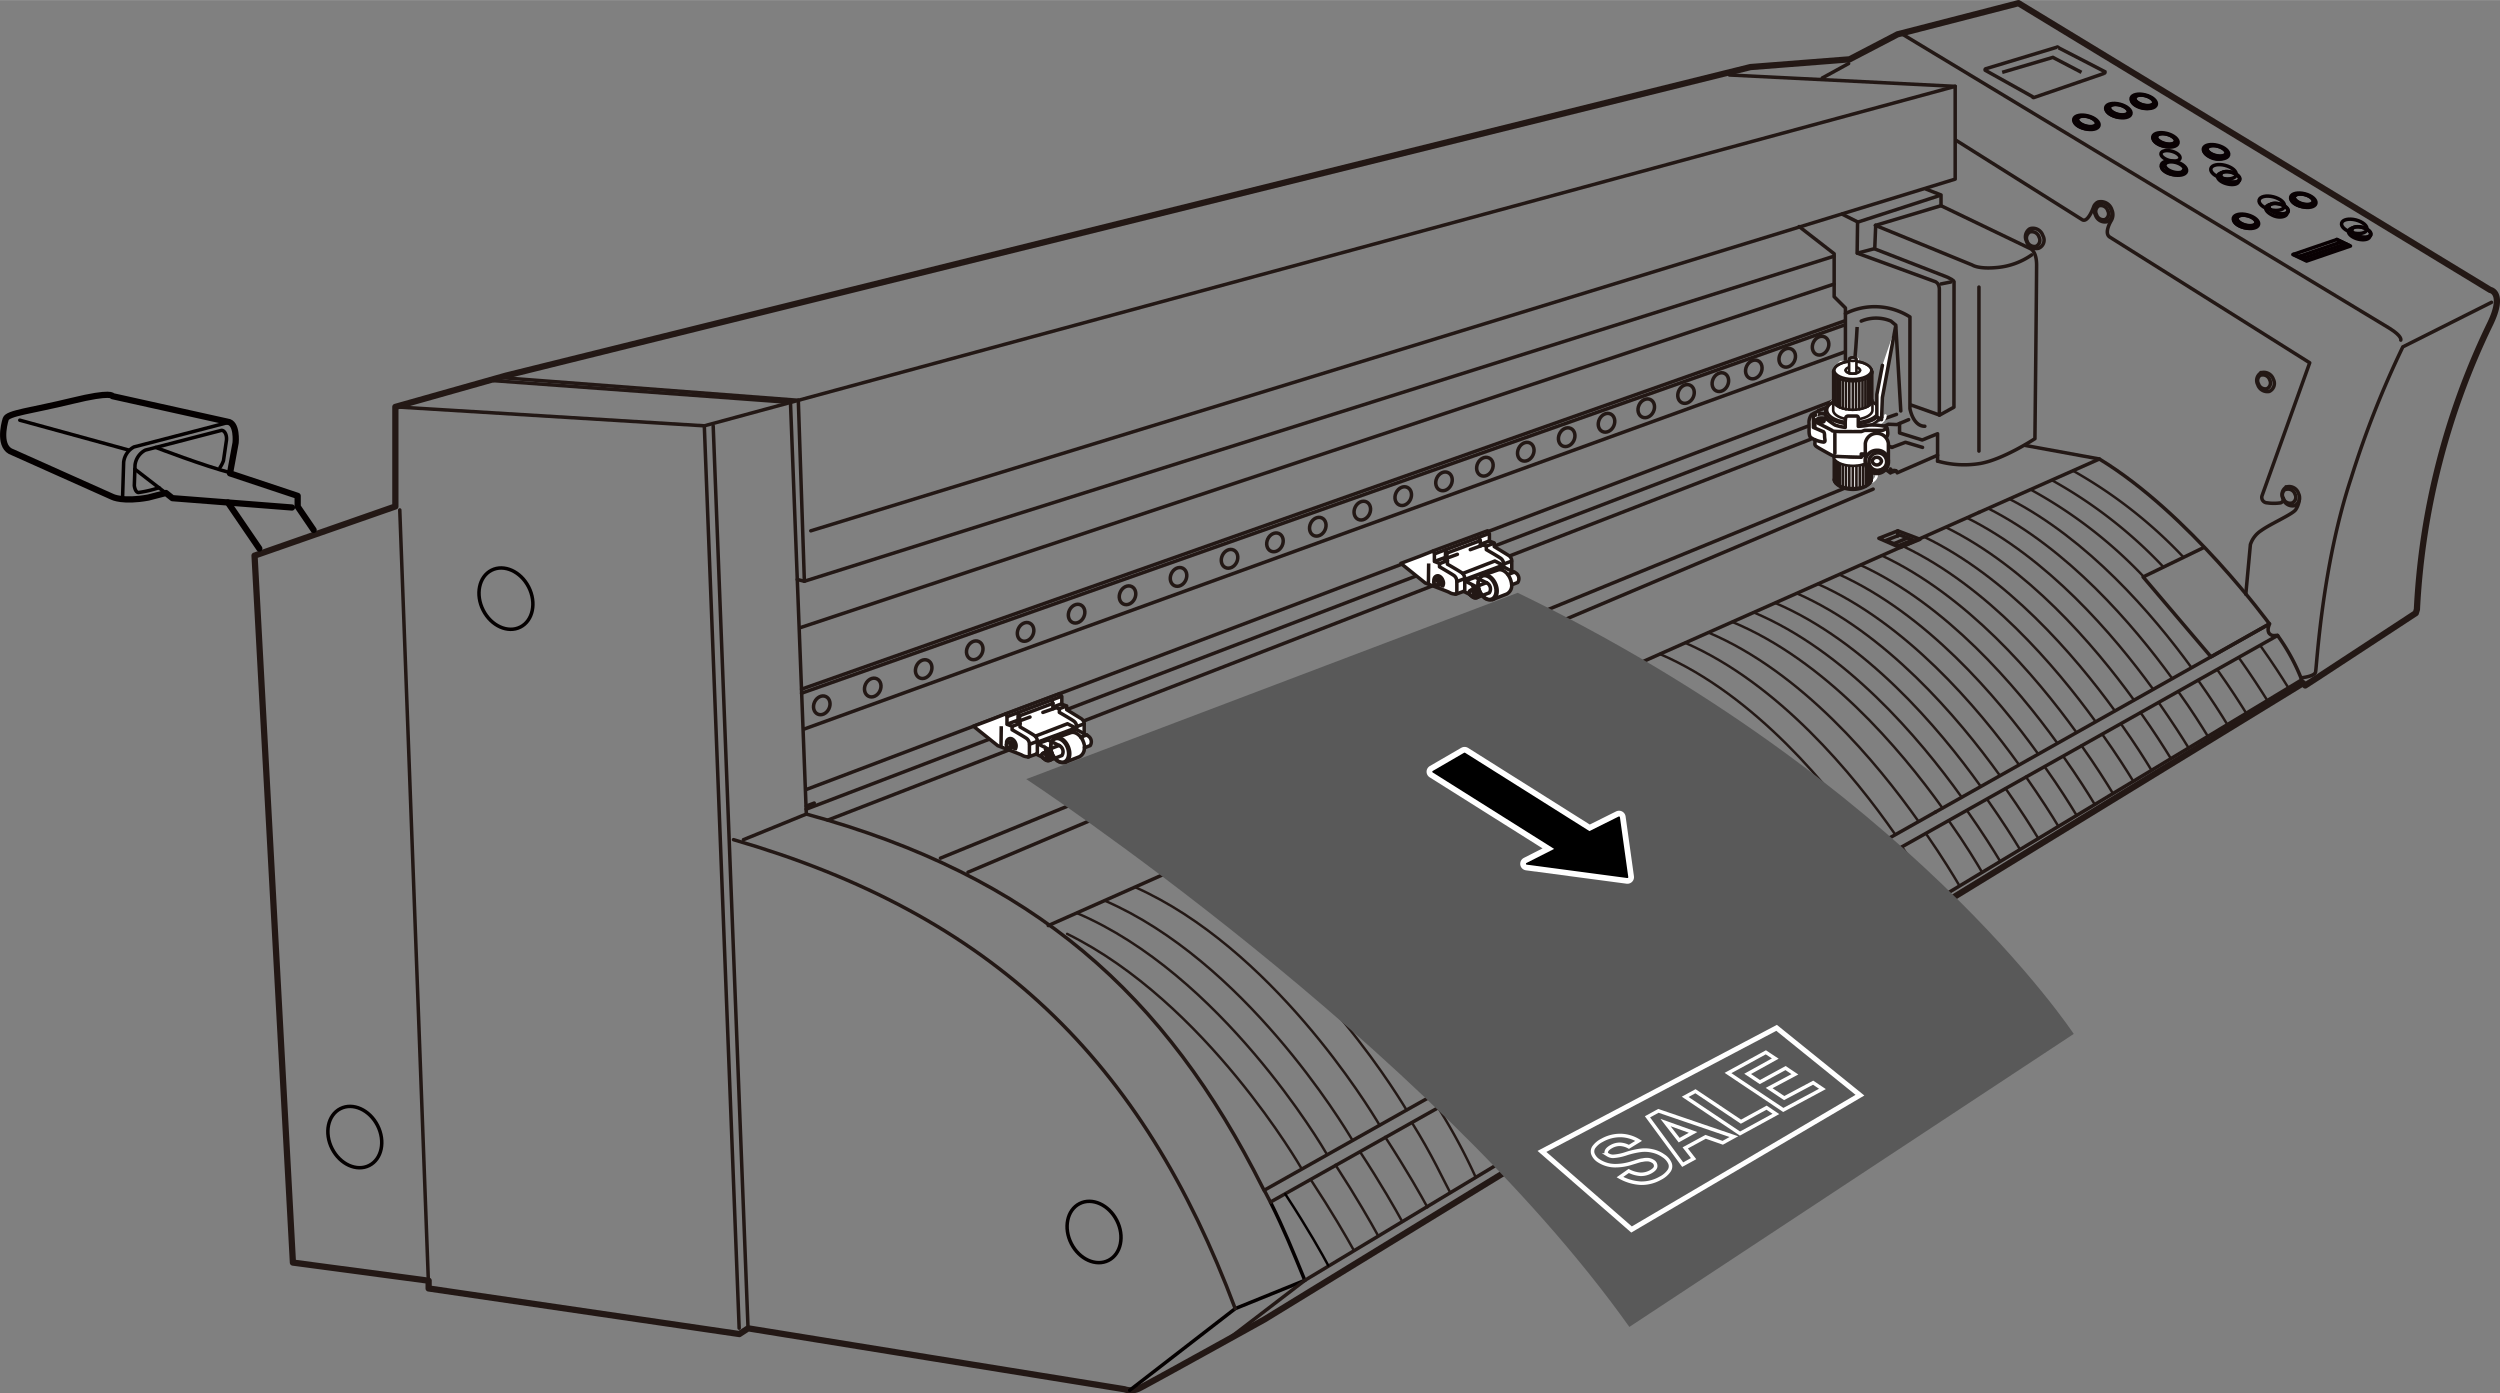 <svg xmlns="http://www.w3.org/2000/svg" width="100.2mm" height="55.85mm" viewBox="0 0 284.04 158.3"><rect x="0" y="0" width="284.04" height="158.3" fill="#808080" stroke="none"/><defs><style>.cls-1,.cls-10,.cls-11,.cls-12,.cls-13,.cls-14,.cls-15,.cls-17,.cls-19,.cls-2,.cls-20,.cls-22,.cls-3,.cls-4,.cls-5,.cls-7,.cls-8,.cls-9{fill:none;}.cls-1,.cls-10,.cls-11,.cls-12,.cls-17,.cls-2,.cls-21,.cls-4,.cls-6,.cls-7{stroke:#231815;}.cls-1,.cls-10,.cls-11,.cls-12,.cls-13,.cls-14,.cls-15,.cls-17,.cls-2,.cls-22,.cls-23,.cls-3,.cls-5,.cls-6,.cls-8,.cls-9{stroke-linecap:round;}.cls-1,.cls-10,.cls-11,.cls-12,.cls-13,.cls-15,.cls-17,.cls-2,.cls-22,.cls-23,.cls-3,.cls-5,.cls-6,.cls-8,.cls-9{stroke-linejoin:round;}.cls-1,.cls-9{stroke-width:0.71px;}.cls-19,.cls-2,.cls-21,.cls-3,.cls-4,.cls-5,.cls-6,.cls-7{stroke-width:0.4px;}.cls-13,.cls-3,.cls-8,.cls-9{stroke:#040000;}.cls-5{stroke:#090103;}.cls-16,.cls-21,.cls-6{fill:#fff;}.cls-14,.cls-20,.cls-21,.cls-7{stroke-miterlimit:10;}.cls-11,.cls-8{stroke-width:0.4px;}.cls-10{stroke-width:0.28px;}.cls-12,.cls-13{stroke-width:0.28px;}.cls-14{stroke:#070001;}.cls-14,.cls-15,.cls-17{stroke-width:0.3px;}.cls-15,.cls-19,.cls-20,.cls-22{stroke:#fff;}.cls-18{fill:#595959;}.cls-20{stroke-width:0.57px;}.cls-22{stroke-width:1.5px;}.cls-23{stroke:#000;stroke-width:0.2px;}</style></defs><g id="Body"><path class="cls-1" d="M274.47,69.65l-11.66,7.64-.9.58-.25-.26-118,72.29s-13.13,7.28-14.13,7.78a2.16,2.16,0,0,1-1.77.15L85,150.91l-1,.65L48.7,146.38l0-.88-15.42-2.06L28.92,63.12l16-5.59,0-11.31,12.56-3.55L198.88,7.61l11.26-.88,5.45-2.84L229.33.35l53.59,32.58s1.73.26,0,3.85a84,84,0,0,0-8.32,32.45Z"/><polyline class="cls-2" points="81.03 48.39 84.99 150.91 83.96 151.56 48.7 146.38 45.42 57.93"/><polyline class="cls-2" points="89.81 45.71 91.61 92.48 84.47 95.39"/><polyline class="cls-2" points="44.97 46.22 80.02 48.37 83.98 150.89"/><line class="cls-2" x1="56.1" y1="43.24" x2="89.81" y2="45.71"/><line class="cls-2" x1="57.18" y1="42.91" x2="90.7" y2="45.47"/><polyline class="cls-2" points="90.7 45.47 91.39 66.03 208.34 29.11"/><line class="cls-2" x1="91.39" y1="66.03" x2="90.58" y2="65.83"/><polyline class="cls-3" points="128.35 157.95 140.34 148.67 148.25 145.46"/><path class="cls-2" d="M140.34,148.67c-10.59-28.26-27.56-44.74-57-53.28"/><polyline class="cls-2" points="92.12 60.3 222.14 20.34 222.14 9.8 80.02 48.37"/><line class="cls-2" x1="106.85" y1="97.49" x2="211.47" y2="54.68"/><line class="cls-2" x1="91.4" y1="82.81" x2="209.64" y2="39.96"/><line class="cls-2" x1="90.96" y1="71.29" x2="208.37" y2="32.27"/><line class="cls-2" x1="91.07" y1="78.75" x2="209.52" y2="36.93"/><line class="cls-2" x1="91.07" y1="78.29" x2="209.52" y2="36.47"/><line class="cls-2" x1="91.61" y1="91.57" x2="92.51" y2="91.23"/><line class="cls-2" x1="205.69" y1="49.91" x2="94.05" y2="93.17"/><line class="cls-2" x1="91.59" y1="91.93" x2="205.4" y2="48.41"/><polygon class="cls-2" points="215.62 60.3 218.15 61.26 215.87 62.2 213.47 61.15 215.62 60.3"/><line class="cls-2" x1="215.62" y1="60.3" x2="215.61" y2="60.88"/><polygon class="cls-2" points="214.25 61.4 215.85 60.77 217.33 61.34 215.74 61.97 214.25 61.4"/><line class="cls-2" x1="216.73" y1="61.11" x2="215.18" y2="61.76"/><ellipse class="cls-3" cx="57.48" cy="68.01" rx="2.9" ry="3.62" transform="translate(-24.59 33.46) rotate(-26.97)"/><ellipse class="cls-3" cx="124.3" cy="139.97" rx="2.9" ry="3.62" transform="translate(-49.96 71.59) rotate(-26.97)"/><ellipse class="cls-3" cx="40.31" cy="129.18" rx="2.9" ry="3.62" transform="translate(-54.2 32.33) rotate(-26.97)"/><ellipse class="cls-2" cx="133.9" cy="65.54" rx="1.1" ry="0.9" transform="translate(17.7 158.93) rotate(-64.87)"/><ellipse class="cls-2" cx="128.11" cy="67.62" rx="1.1" ry="0.9" transform="translate(12.48 154.89) rotate(-64.87)"/><ellipse class="cls-2" cx="110.74" cy="73.88" rx="1.1" ry="0.9" transform="translate(-3.17 142.76) rotate(-64.87)"/><ellipse class="cls-2" cx="104.95" cy="76.01" rx="1.1" ry="0.9" transform="translate(-8.44 138.75) rotate(-64.87)"/><ellipse class="cls-2" cx="99.16" cy="78.11" rx="1.1" ry="0.9" transform="translate(-13.67 134.71) rotate(-64.87)"/><ellipse class="cls-2" cx="93.37" cy="80.13" rx="1.1" ry="0.9" transform="translate(-18.83 130.63) rotate(-64.87)"/><ellipse class="cls-2" cx="122.32" cy="69.71" rx="1.1" ry="0.9" transform="translate(7.26 150.85) rotate(-64.87)"/><ellipse class="cls-2" cx="116.53" cy="71.78" rx="1.1" ry="0.9" transform="translate(2.05 146.8) rotate(-64.87)"/><ellipse class="cls-2" cx="144.86" cy="61.62" rx="1.1" ry="0.9" transform="translate(27.55 166.59) rotate(-64.87)"/><ellipse class="cls-2" cx="149.73" cy="59.84" rx="1.1" ry="0.9" transform="translate(31.96 169.98) rotate(-64.87)"/><ellipse class="cls-2" cx="154.78" cy="58.01" rx="1.1" ry="0.9" transform="translate(36.53 173.5) rotate(-64.87)"/><ellipse class="cls-2" cx="159.43" cy="56.37" rx="1.1" ry="0.9" transform="translate(40.69 176.76) rotate(-64.87)"/><ellipse class="cls-2" cx="164.07" cy="54.68" rx="1.1" ry="0.9" transform="translate(44.88 180) rotate(-64.87)"/><ellipse class="cls-2" cx="168.71" cy="53.02" rx="1.1" ry="0.9" transform="translate(49.06 183.24) rotate(-64.87)"/><ellipse class="cls-2" cx="173.36" cy="51.32" rx="1.1" ry="0.9" transform="translate(53.27 186.47) rotate(-64.87)"/><ellipse class="cls-2" cx="178" cy="49.67" rx="1.1" ry="0.9" transform="translate(57.44 189.72) rotate(-64.87)"/><ellipse class="cls-2" cx="182.52" cy="48.03" rx="1.1" ry="0.9" transform="translate(61.53 192.87) rotate(-64.87)"/><ellipse class="cls-2" cx="187.04" cy="46.38" rx="1.1" ry="0.9" transform="translate(65.62 196.02) rotate(-64.87)"/><ellipse class="cls-2" cx="191.57" cy="44.76" rx="1.1" ry="0.9" transform="translate(69.68 199.18) rotate(-64.87)"/><ellipse class="cls-2" cx="195.47" cy="43.41" rx="1.1" ry="0.9" transform="translate(73.15 201.94) rotate(-64.87)"/><ellipse class="cls-2" cx="199.27" cy="41.98" rx="1.1" ry="0.9" transform="translate(76.63 204.55) rotate(-64.87)"/><ellipse class="cls-2" cx="203.06" cy="40.64" rx="1.1" ry="0.9" transform="translate(80.03 207.22) rotate(-64.87)"/><ellipse class="cls-2" cx="206.85" cy="39.27" rx="1.1" ry="0.9" transform="translate(83.45 209.86) rotate(-64.87)"/><ellipse class="cls-2" cx="139.69" cy="63.48" rx="1.1" ry="0.9" transform="translate(22.9 162.99) rotate(-64.87)"/><line class="cls-2" x1="210.03" y1="7.21" x2="207.04" y2="8.85"/><line class="cls-2" x1="196.49" y1="8.51" x2="222.14" y2="9.8"/><line class="cls-2" x1="109.98" y1="99.09" x2="212.82" y2="55.56"/><line class="cls-2" x1="224.84" y1="58.21" x2="238.52" y2="52.14"/><line class="cls-2" x1="119.1" y1="105.15" x2="224.84" y2="58.21"/><path class="cls-2" d="M261.46,77s1.48-.15,1.62-.63.68-11.9,4.05-22.07A109.69,109.69,0,0,1,273,39.4l10.07-5.06"/><path class="cls-2" d="M272.77,38.63s.19-.43-1.3-1.35L216,3.79"/><path class="cls-2" d="M143.66,135.28l-.16-.28c-11.12-22.15-26.07-35.47-51.89-42.52"/><path class="cls-3" d="M148.25,145.46c-1.37-3.35-2.38-5.83-3.89-8.86"/><polyline class="cls-2" points="219.89 92.26 143.64 135.22 144.36 136.6"/><path class="cls-2" d="M230.11,50.6l8.41,1.54c10.19,6.19,19.32,18.73,19.32,18.73L219.89,92.26"/><polyline class="cls-2" points="261.46 77.26 148.25 145.46 139.39 152.25"/><line class="cls-2" x1="144.44" y1="136.51" x2="258.77" y2="72.19"/><path class="cls-2" d="M258.77,72.23c-.11-.16-.53.16-.91-.23s0-1.13,0-1.13l-6.65,3.75-7.72-9.08,6.89-3.34"/><path class="cls-2" d="M255.16,67.5l.52-5.64a3,3,0,0,1,1.23-1.59c1.06-.77,3.52-1.83,3.91-2.36a2.68,2.68,0,0,0,.43-1.21"/><line class="cls-2" x1="209.15" y1="45.21" x2="91.61" y2="89.69"/><polyline class="cls-2" points="204.41 25.73 208.39 28.82 208.39 33.7 209.67 34.98 209.67 41.09"/><path class="cls-2" d="M218.86,21.49l1.67.65v1.22l10.15,4.88s.71.26.71,1.86c0,1.93-.19,19.73-.19,19.73s-3.6,2.37-6.23,2.82a11.09,11.09,0,0,1-4.83-.27"/><path class="cls-2" d="M238.29,23a.94.94,0,0,0-.39.42s-.66,1.95-1.33,1.53l-14.3-9"/><path class="cls-2" d="M238.29,23l.14-.07a1.3,1.3,0,0,1,1.51.9,1.33,1.33,0,0,1-.08,1.24s-.87,1.4-.15,1.86l22.71,14.28L257,56.32a.62.62,0,0,0,.58.8,5.26,5.26,0,0,0,1.54,0s.4-.15.31-.51"/><path class="cls-2" d="M213.08,25.6l11,4.5s.67.48,2.75.29a8.11,8.11,0,0,0,4-1.44"/><path class="cls-2" d="M213.11,25.6,213,28.27l8.27,3.22c.84.39.74.52.74.52L222,46.25l-1.64.91"/><line class="cls-2" x1="224.84" y1="32.61" x2="224.84" y2="51.24"/><polyline class="cls-2" points="220.39 22.2 211.09 25.22 209.29 24.32"/><path class="cls-2" d="M217.11,46l3.23,1.14s0-11.88,0-14.19c0,0,.07-.84-.58-1L211,28.75l.05-3.53"/><line class="cls-2" x1="220.53" y1="32.25" x2="221.64" y2="32.03"/><line class="cls-2" x1="211.04" y1="28.75" x2="212.87" y2="28.27"/><line class="cls-2" x1="213.08" y1="25.6" x2="220.53" y2="23.36"/><path class="cls-2" d="M209.67,35.62A7.46,7.46,0,0,1,217,36V46.42s.34,2,1.69,2"/><path class="cls-2" d="M211.47,36.47a4.39,4.39,0,0,1,3.37,0l.55.46.57,9.75"/><path class="cls-2" d="M213.24,46.29s-.42-.43-2.73.19"/><path class="cls-2" d="M238.41,23.09l.13-.05a1.12,1.12,0,0,1,1.3.77,1,1,0,0,1-.46,1.37,1.12,1.12,0,0,1-1.3-.77,1,1,0,0,1,.33-1.32"/><path class="cls-2" d="M238.4,23.37l.08,0a.82.82,0,0,1,1,.57.72.72,0,0,1-.33,1,.81.81,0,0,1-.95-.56.76.76,0,0,1,.25-1"/><path class="cls-2" d="M230.59,26l.13-.05a1.19,1.19,0,0,1,1.38.81,1,1,0,0,1-.49,1.44,1.17,1.17,0,0,1-1.37-.81,1.09,1.09,0,0,1,.35-1.39"/><path class="cls-2" d="M230.57,26.33l.1,0a.87.87,0,0,1,1,.6.76.76,0,0,1-.36,1.05.87.87,0,0,1-1-.6.81.81,0,0,1,.26-1"/><path class="cls-2" d="M256.86,42.32l.12,0a1.14,1.14,0,0,1,1.31.77,1,1,0,0,1-.46,1.37,1.14,1.14,0,0,1-1.31-.77,1,1,0,0,1,.34-1.32"/><path class="cls-2" d="M256.84,42.6l.09,0a.82.82,0,0,1,.95.56.73.73,0,0,1-.34,1,.81.81,0,0,1-.94-.56.75.75,0,0,1,.24-1"/><path class="cls-2" d="M259.73,55.3l.12,0a1.11,1.11,0,0,1,1.3.77,1,1,0,0,1-.46,1.37,1.13,1.13,0,0,1-1.3-.78,1,1,0,0,1,.34-1.31"/><path class="cls-2" d="M259.71,55.58l.09,0a.82.82,0,0,1,.95.56.71.71,0,0,1-.34,1,.82.82,0,0,1-1-.56.75.75,0,0,1,.25-1"/><path class="cls-2" d="M218.69,48.42"/><path class="cls-4" d="M231.09,11.07l8-2.75a.16.16,0,0,0,.07-.18l-5.27-2.72a.14.14,0,0,0-.18-.07L225.62,7.8a.12.12,0,0,0-.07.17l5.37,3A.13.13,0,0,0,231.09,11.07Z"/><polyline class="cls-4" points="236.49 8.21 233.24 6.51 227.48 8.21"/><ellipse class="cls-5" cx="237.03" cy="13.88" rx="0.75" ry="1.48" transform="translate(163.67 239.7) rotate(-75.35)"/><ellipse class="cls-5" cx="237.12" cy="13.78" rx="0.54" ry="1.11" transform="translate(161.64 238.99) rotate(-74.8)"/><ellipse class="cls-5" cx="237.12" cy="13.79" rx="0.56" ry="1.13" transform="translate(161.81 239.05) rotate(-74.84)"/><path class="cls-5" d="M236.1,13.34a.61.61,0,0,0-.35.21c-.21.29.12.72.76.95s1.31.19,1.52-.08l.14-.27"/><path class="cls-5" d="M236.07,13.37l-.35.38"/><ellipse class="cls-5" cx="243.54" cy="11.49" rx="0.75" ry="1.48" transform="translate(170.85 244.22) rotate(-75.35)"/><ellipse class="cls-5" cx="243.63" cy="11.39" rx="0.54" ry="1.11" transform="translate(168.75 243.51) rotate(-74.8)"/><ellipse class="cls-5" cx="243.63" cy="11.4" rx="0.56" ry="1.13" transform="translate(168.93 243.57) rotate(-74.84)"/><path class="cls-5" d="M242.61,11a.57.57,0,0,0-.35.21c-.21.29.13.71.76.95s1.31.19,1.52-.08l.14-.28"/><path class="cls-5" d="M242.59,11l-.36.38"/><ellipse class="cls-5" cx="240.65" cy="12.55" rx="0.75" ry="1.48" transform="translate(167.67 242.21) rotate(-75.35)"/><ellipse class="cls-5" cx="240.74" cy="12.45" rx="0.54" ry="1.11" transform="translate(165.6 241.5) rotate(-74.8)"/><ellipse class="cls-5" cx="240.74" cy="12.46" rx="0.56" ry="1.13" transform="translate(165.78 241.57) rotate(-74.84)"/><path class="cls-5" d="M239.72,12a.57.57,0,0,0-.35.21c-.21.29.13.71.76.95s1.31.19,1.52-.08l.14-.27"/><path class="cls-5" d="M239.7,12l-.36.38"/><ellipse class="cls-5" cx="255.16" cy="25.13" rx="0.75" ry="1.48" transform="translate(166.33 265.64) rotate(-75.35)"/><ellipse class="cls-5" cx="255.24" cy="25.03" rx="0.54" ry="1.11" transform="translate(164.16 264.78) rotate(-74.8)"/><ellipse class="cls-5" cx="255.24" cy="25.04" rx="0.56" ry="1.13" transform="translate(164.35 264.86) rotate(-74.84)"/><path class="cls-5" d="M254.23,24.59a.62.62,0,0,0-.36.21c-.21.29.13.71.76.95s1.32.19,1.52-.08l.15-.28"/><path class="cls-5" d="M254.2,24.62l-.35.38"/><ellipse class="cls-5" cx="261.67" cy="22.74" rx="0.75" ry="1.48" transform="translate(173.51 270.15) rotate(-75.35)"/><ellipse class="cls-5" cx="261.76" cy="22.63" rx="0.54" ry="1.11" transform="translate(171.27 269.29) rotate(-74.8)"/><ellipse class="cls-5" cx="261.75" cy="22.64" rx="0.56" ry="1.13" transform="translate(171.46 269.37) rotate(-74.84)"/><path class="cls-5" d="M260.74,22.2a.57.57,0,0,0-.36.21c-.21.28.13.71.76.94s1.32.2,1.53-.08l.14-.27"/><path class="cls-5" d="M260.71,22.22l-.35.38"/><ellipse class="cls-5" cx="258.78" cy="23.8" rx="0.75" ry="1.48" transform="matrix(0.25, -0.97, 0.97, 0.25, 170.33, 268.15)"/><ellipse class="cls-5" cx="258.87" cy="23.7" rx="0.54" ry="1.11" transform="translate(168.12 267.29) rotate(-74.8)"/><ellipse class="cls-5" cx="258.86" cy="23.71" rx="0.56" ry="1.13" transform="translate(168.31 267.37) rotate(-74.84)"/><path class="cls-5" d="M257.85,23.26a.62.62,0,0,0-.36.21c-.21.29.13.71.76,1s1.32.19,1.53-.09l.14-.27"/><path class="cls-5" d="M257.82,23.28l-.35.38"/><ellipse class="cls-5" cx="246.97" cy="19.08" rx="0.75" ry="1.48" transform="translate(166.07 253.2) rotate(-75.35)"/><ellipse class="cls-5" cx="247.06" cy="18.98" rx="0.54" ry="1.11" transform="matrix(0.26, -0.97, 0.97, 0.26, 163.96, 252.41)"/><ellipse class="cls-5" cx="247.05" cy="18.98" rx="0.56" ry="1.13" transform="translate(164.14 252.48) rotate(-74.84)"/><path class="cls-5" d="M246,18.54a.62.62,0,0,0-.36.21c-.21.28.13.71.76.95s1.32.19,1.53-.09l.14-.27"/><path class="cls-5" d="M246,18.56l-.35.38"/><ellipse class="cls-5" cx="268.18" cy="26.45" rx="0.75" ry="1.48" transform="matrix(0.25, -0.97, 0.97, 0.25, 174.78, 279.23)"/><ellipse class="cls-5" cx="268.27" cy="26.35" rx="0.54" ry="1.11" transform="translate(172.49 278.32) rotate(-74.8)"/><ellipse class="cls-5" cx="268.26" cy="26.36" rx="0.56" ry="1.13" transform="translate(172.69 278.4) rotate(-74.84)"/><path class="cls-5" d="M267.25,25.91a.62.62,0,0,0-.36.21c-.21.29.13.71.76.95s1.32.19,1.53-.08l.14-.28"/><path class="cls-5" d="M267.22,25.94l-.35.38"/><ellipse class="cls-5" cx="251.76" cy="17.23" rx="0.75" ry="1.48" transform="translate(171.43 256.45) rotate(-75.35)"/><ellipse class="cls-5" cx="251.85" cy="17.13" rx="0.54" ry="1.11" transform="translate(169.27 255.67) rotate(-74.8)"/><ellipse class="cls-5" cx="251.84" cy="17.14" rx="0.56" ry="1.13" transform="translate(169.46 255.74) rotate(-74.84)"/><path class="cls-5" d="M250.83,16.69a.68.68,0,0,0-.36.21c-.21.29.13.72.76,1s1.32.19,1.53-.08l.14-.27"/><path class="cls-5" d="M250.8,16.72l-.35.38"/><ellipse class="cls-5" cx="246.01" cy="15.87" rx="0.75" ry="1.48" transform="translate(168.45 249.88) rotate(-75.35)"/><ellipse class="cls-5" cx="246.1" cy="15.77" rx="0.54" ry="1.11" transform="translate(166.34 249.12) rotate(-74.8)"/><ellipse class="cls-5" cx="246.09" cy="15.78" rx="0.56" ry="1.13" transform="translate(166.52 249.19) rotate(-74.84)"/><path class="cls-5" d="M245.08,15.33a.68.68,0,0,0-.36.21c-.21.29.13.72.76.95s1.32.19,1.53-.08l.14-.27"/><path class="cls-5" d="M245.05,15.36l-.35.38"/><ellipse class="cls-5" cx="253.29" cy="20.19" rx="0.75" ry="1.48" transform="matrix(0.25, -0.97, 0.97, 0.25, 169.72, 260.15)"/><ellipse class="cls-5" cx="253.38" cy="20.08" rx="0.54" ry="1.11" transform="translate(167.55 259.33) rotate(-74.8)"/><ellipse class="cls-5" cx="253.38" cy="20.09" rx="0.56" ry="1.13" transform="translate(167.74 259.41) rotate(-74.84)"/><path class="cls-5" d="M252.36,19.65a.56.56,0,0,0-.35.2c-.21.29.13.72.76.95s1.31.2,1.52-.08l.14-.27"/><path class="cls-5" d="M252.34,19.67s-.18.2-.36.38"/><polygon class="cls-5" points="262.07 29.65 267.05 27.94 265.51 27.2 260.51 28.91 262.07 29.65"/><path class="cls-5" d="M266.05,27.47l-4.81,1.65a5.75,5.75,0,0,1-.66-.23l1.44.68,4.9-1.68-1.42-.69"/><polyline class="cls-5" points="262.02 29.57 261.79 29.29 261.35 29.08"/><line class="cls-5" x1="266.52" y1="27.69" x2="261.79" y2="29.29"/><line class="cls-2" x1="209.67" y1="41.09" x2="209.08" y2="45.71"/><path class="cls-2" d="M208.15,46.39s-.54.09-.54.45a1.46,1.46,0,0,0,1.09,1.44"/><path class="cls-6" d="M206.59,46.64c.62-.26,2-.76,2.49-.93"/><path class="cls-2" d="M211.49,49.38h-1.63v1.77s0,.32.29.33,1,0,1,0"/><line class="cls-2" x1="209.73" y1="47.91" x2="210.91" y2="47.91"/><path class="cls-2" d="M207.35,47.06a.86.86,0,0,0-.76,0"/><path class="cls-2" d="M213.87,52.44a.64.64,0,1,1-.63-.55A.59.59,0,0,1,213.87,52.44Z"/><polyline class="cls-2" points="218.43 50.82 216.49 50.24 214.95 50.82"/><polyline class="cls-2" points="214.08 48.41 214.55 48.19 215.52 48.23 216.85 47.67"/><polyline class="cls-2" points="215.82 48.11 215.82 49.18 218.39 49.98 220.14 49.27 220.14 52.38"/><path class="cls-2" d="M220.14,51.71l-4.59,2a.33.33,0,0,0-.4-.26c-.35,0-.37-.18-.37-.18v.44l-.63-.45"/><line class="cls-2" x1="214.78" y1="53.69" x2="215.42" y2="53.48"/><line class="cls-2" x1="214.55" y1="50.64" x2="214.95" y2="50.82"/><polyline class="cls-2" points="212.77 47.67 213.77 47.67 215.47 47.07"/><path class="cls-7" d="M211,37.14s-.36,7.4-1.07,8.07"/><line class="cls-8" x1="15.32" y1="53.29" x2="18.85" y2="56.02"/><path class="cls-8" d="M26.32,53.74c-3.09-.79-8.61-2.91-8.61-2.91"/><path class="cls-9" d="M29.46,62.31l-3.57-5.23-6.3-.49L18.85,56h0l-2,.52c-2.87.53-4.06-.07-4.06-.07L1.43,51.37c-1.59-.52-1-3.08-.78-3.77s2.9-.93,7.52-2.06S12.78,45,12.78,45l13.06,2.9c1.15.1.93,2.39.93,2.39l-.64,3.48,7.69,2.56,0,1.21,1.81,2.66"/><path class="cls-8" d="M25,53.1a3.43,3.43,0,0,0,.39-.77L25.73,50c.07-.74-.32-1.19-.62-1.1l-8.6,2.23a2.21,2.21,0,0,0-1.17,1.71l-.08,2.32s.07.72.45.79a12.75,12.75,0,0,0,2.36-.55"/><path class="cls-8" d="M13.93,56.42l.12-3.93a2.25,2.25,0,0,1,1.17-1.72L25.88,48"/><line class="cls-8" x1="2.25" y1="47.73" x2="14.57" y2="51.11"/><line class="cls-9" x1="33.17" y1="57.65" x2="25.89" y2="57.08"/><path class="cls-10" d="M220.7,91.8C215.83,85,207.32,75,196.81,70.65"/><path class="cls-10" d="M222.88,90.57c-4.84-6.78-13.26-16.65-23.63-21"/><path class="cls-10" d="M225.05,89.35c-4.81-6.73-13.12-16.48-23.37-20.86"/><path class="cls-10" d="M227.23,88.12c-4.78-6.66-13-16.29-23.1-20.72"/><path class="cls-10" d="M229.41,86.9c-4.76-6.64-12.88-16.12-22.88-20.56"/><path class="cls-10" d="M231.58,85.67c-4.73-6.59-12.75-15.94-22.62-20.41"/><path class="cls-10" d="M233.76,84.44c-4.71-6.53-12.63-15.77-22.38-20.25"/><path class="cls-10" d="M235.93,83.22c-4.67-6.49-12.5-15.6-22.13-20.11"/><path class="cls-10" d="M238.11,82c-4.63-6.41-12.32-15.36-21.79-19.9"/><path class="cls-10" d="M240.29,80.76C235.67,74.38,228,65.51,218.64,61"/><path class="cls-10" d="M242.46,79.54c-4.59-6.34-12.13-15.09-21.4-19.65"/><path class="cls-10" d="M244.64,78.31c-4.56-6.29-12-14.92-21.17-19.49"/><path class="cls-10" d="M246.81,77.09c-4.52-6.23-11.87-14.74-20.89-19.32"/><path class="cls-10" d="M249,75.86c-4.5-6.19-11.78-14.59-20.7-19.18"/><path class="cls-10" d="M243.47,65.42a52.05,52.05,0,0,0-12.77-9.81"/><path class="cls-10" d="M245.8,64.41a52.36,52.36,0,0,0-12.69-9.87"/><path class="cls-10" d="M248.08,63.3a52.91,52.91,0,0,0-12.56-9.83"/><path class="cls-10" d="M227.26,97.86c-.69-1.16-2-3.25-3.79-5.8"/><path class="cls-10" d="M229.51,96.51c-.71-1.18-2-3.23-3.74-5.7"/><path class="cls-10" d="M231.59,95.26c-.71-1.19-2-3.23-3.73-5.69"/><path class="cls-10" d="M233.87,93.88c-.71-1.19-2-3.21-3.7-5.64"/><path class="cls-10" d="M235.93,92.62c-.72-1.2-1.94-3.15-3.59-5.47"/><path class="cls-10" d="M238,91.39c-.72-1.2-1.95-3.15-3.6-5.49"/><path class="cls-10" d="M240.07,90.15c-.73-1.21-1.95-3.15-3.59-5.46"/><path class="cls-10" d="M242.38,88.76c-.74-1.22-1.93-3.1-3.52-5.33"/><path class="cls-10" d="M244.45,87.51c-.74-1.22-1.91-3.07-3.47-5.27"/><path class="cls-10" d="M246.65,86.18c-.74-1.21-1.91-3.06-3.45-5.23"/><path class="cls-10" d="M248.68,85c-.74-1.22-1.9-3-3.42-5.19"/><path class="cls-10" d="M250.85,83.65c-.74-1.21-1.87-3-3.34-5.05"/><path class="cls-10" d="M253.1,82.37c-.74-1.22-1.88-3-3.37-5.11"/><path class="cls-10" d="M255.27,81.12c-.75-1.21-1.85-2.93-3.28-4.94"/><path class="cls-10" d="M257.61,79.58c-.75-1.2-1.82-2.86-3.19-4.79"/><path class="cls-10" d="M260,78.14c-.74-1.2-1.8-2.84-3.15-4.74"/><path class="cls-11" d="M261.66,77.61a22.67,22.67,0,0,0-2.89-5.42"/><path class="cls-10" d="M218,93.35c-4.76-6.75-13.29-17-23.89-21.49"/><path class="cls-10" d="M225.2,99.1c-.55-.95-1.84-3.11-3.77-5.84"/><path class="cls-10" d="M215.28,94.73c-4.65-6.68-13.17-17.06-23.81-21.7"/><path class="cls-10" d="M222.64,100.65c-.63-1.08-1.93-3.22-3.8-5.92"/><path class="cls-10" d="M212.73,96.29c-4.66-6.71-13.32-17.34-24.16-22"/><path class="cls-10" d="M220,102.26c-.64-1.1-2-3.27-3.86-6"/><path class="cls-10" d="M217.43,103.79c-.62-1.07-2-3.29-3.9-6.11"/><path class="cls-10" d="M214.94,105.29c-.6-1-2-3.29-4-6.2"/><path class="cls-10" d="M210.09,97.78c-4.56-6.66-13.27-17.49-24.21-22.26"/><path class="cls-10" d="M211.17,104.69c-.22.33-11.82-20.62-28.11-28"/><path class="cls-12" d="M153.68,129.57c-1.09-1.85-12.32-20.4-28.18-27.26"/><path class="cls-12" d="M156.75,127.84c-1.25-2.11-12.27-20.15-27.8-27.06"/><path class="cls-12" d="M159.81,126.11c-1.71-2.84-12.55-20.13-27.68-26.86"/><path class="cls-12" d="M162.83,124.41c-2.42-3.92-13-20-27.4-26.38"/><path class="cls-12" d="M150.79,131.19c-.57-1-12.07-20.51-28.47-27.47"/><path class="cls-12" d="M147.87,132.75s-10.82-18.88-26.63-26.66"/><path class="cls-12" d="M162.18,137.16c-.66-1.22-2.32-4.17-4.81-8"/><path class="cls-12" d="M164.78,135.51c-.73-1.34-2.07-4.32-4.38-8"/><path class="cls-12" d="M167.67,133.76a66.8,66.8,0,0,0-4.15-7.73"/><path class="cls-12" d="M159.32,138.79c-.72-1.32-2.42-4.31-4.78-7.91"/><path class="cls-12" d="M156.55,140.34c-.77-1.4-2.42-4.3-4.82-8"/><path class="cls-12" d="M153.84,142.09c-.88-1.59-2.54-4.46-4.87-8"/><path class="cls-13" d="M150.91,143.77c-.6-1.13-2.29-4.16-4.88-8.11"/><line class="cls-14" x1="210.04" y1="46.17" x2="209.98" y2="49.14"/><line class="cls-14" x1="210.79" y1="46.13" x2="210.79" y2="49.24"/><path class="cls-15" d="M213.62,46.71c0-.41-.33-.78-.88-1.05V42.23h0a.63.63,0,0,0-.1-.32l-.16-.21a.6.6,0,0,1-.08-.08l0,0h0l-.14-.11,0,0-.14-.08,0,0a3.52,3.52,0,0,0-.39-.16h-.06l-.19,0h0l-.24,0h-.06l-.13,0V40.8h0v0l0,0h0a.54.54,0,0,0-.38-.12c-.23,0-.42.09-.42.2v.26h0l-.18,0h0l-.14,0h-.06l-.12,0h0l-.14,0,0,0-.1,0,0,0-.09,0-.05,0-.11,0,0,0-.07,0,0,0-.06,0-.05.05,0,0h0l0,0a2.74,2.74,0,0,0-.23.31.6.6,0,0,0-.05.24h0v3.43c-.55.27-.89.64-.89,1.05v.43c0,.42.37.81,1,1.08v1.9a.61.61,0,0,0,.18.41.63.63,0,0,0-.18.41v0h0v1h0v2.54h0s0,0,0,.06c.06.55,1,1.12,2.15,1.12s2.1-.58,2.15-1.14v0h0V51.92h0V51h0a.62.62,0,0,0-.17-.41.6.6,0,0,0,.17-.41v-1.9c.59-.27,1-.66,1-1.08"/><path class="cls-16" d="M212.31,50.35a2.82,2.82,0,0,0-1.8-.52,2.68,2.68,0,0,0-1.85.57,2.5,2.5,0,0,0-.25.34.46.46,0,0,0-.06.23v3.49c0,.57,1,1.18,2.16,1.18s2.15-.61,2.15-1.18V51a.52.52,0,0,0-.1-.31,3.09,3.09,0,0,0-.25-.31"/><path class="cls-17" d="M212.31,50.35a2.82,2.82,0,0,0-1.8-.52,2.68,2.68,0,0,0-1.85.57,2.5,2.5,0,0,0-.25.34.46.46,0,0,0-.06.23v3.49c0,.57,1,1.18,2.16,1.18s2.15-.61,2.15-1.18V51a.52.52,0,0,0-.1-.31A3.09,3.09,0,0,0,212.31,50.35Z"/><path class="cls-17" d="M212.66,54.46c0,.57-1,1-2.15,1s-2.16-.47-2.16-1"/><path class="cls-17" d="M212.66,50.94c0,.57-1,1-2.15,1s-2.16-.47-2.16-1,1-1,2.16-1S212.66,50.36,212.66,50.94Z"/><path class="cls-17" d="M212.66,51.92c0,.58-1,1-2.15,1s-2.16-.46-2.16-1"/><line class="cls-17" x1="210.51" y1="52.96" x2="210.51" y2="55.5"/><line class="cls-17" x1="210.11" y1="52.94" x2="210.11" y2="55.48"/><line class="cls-17" x1="209.73" y1="52.9" x2="209.73" y2="55.44"/><line class="cls-17" x1="209.37" y1="52.81" x2="209.37" y2="55.35"/><line class="cls-17" x1="209.05" y1="52.72" x2="209.05" y2="55.25"/><line class="cls-17" x1="208.79" y1="52.55" x2="208.79" y2="55.08"/><line class="cls-17" x1="208.58" y1="52.38" x2="208.58" y2="54.91"/><line class="cls-17" x1="210.92" y1="52.94" x2="210.92" y2="55.48"/><line class="cls-17" x1="211.3" y1="52.9" x2="211.3" y2="55.44"/><line class="cls-17" x1="211.66" y1="52.81" x2="211.66" y2="55.35"/><line class="cls-17" x1="211.98" y1="52.72" x2="211.98" y2="55.25"/><line class="cls-17" x1="212.24" y1="52.55" x2="212.24" y2="55.08"/><line class="cls-17" x1="212.45" y1="52.38" x2="212.45" y2="54.91"/><path class="cls-17" d="M212.32,50.05c0-.48-.81-.87-1.81-.87s-1.81.39-1.81.87v.81c0,.48.81.88,1.81.88s1.81-.4,1.81-.88Z"/><path class="cls-16" d="M212.31,45.56a2.82,2.82,0,0,0-1.8-.53,2.68,2.68,0,0,0-1.85.58,3.15,3.15,0,0,0-.25.33.53.53,0,0,0-.06.24v3.94c0,.58,1,1,2.16,1s2.15-.46,2.15-1V46.18a.52.52,0,0,0-.1-.31,2.27,2.27,0,0,0-.25-.31"/><path class="cls-17" d="M212.31,45.56a2.82,2.82,0,0,0-1.8-.53,2.68,2.68,0,0,0-1.85.58,3.15,3.15,0,0,0-.25.33.53.53,0,0,0-.06.24v3.94c0,.58,1,1,2.16,1s2.15-.46,2.15-1V46.18a.52.52,0,0,0-.1-.31A2.27,2.27,0,0,0,212.31,45.56Z"/><path class="cls-16" d="M213.62,46.71c0-.83-1.39-1.5-3.11-1.5s-3.12.67-3.12,1.5v.43c0,.83,1.4,1.5,3.12,1.5s3.11-.67,3.11-1.5"/><path class="cls-17" d="M213.62,46.71c0-.83-1.39-1.5-3.11-1.5s-3.12.67-3.12,1.5v.43c0,.83,1.4,1.5,3.12,1.5s3.11-.67,3.11-1.5"/><ellipse class="cls-17" cx="210.51" cy="46.58" rx="2.92" ry="1.41"/><path class="cls-17" d="M213.62,46.71c0,.83-1.39,1.5-3.11,1.5s-3.12-.67-3.12-1.5,1.4-1.5,3.12-1.5,3.11.67,3.11,1.5"/><path class="cls-16" d="M212.37,41.59a2.84,2.84,0,0,0-1.86-.55,2.79,2.79,0,0,0-1.92.6,4,4,0,0,0-.26.35.6.6,0,0,0-.05.24v4.35c0,.59,1,1.08,2.23,1.08s2.23-.49,2.23-1.08V42.23a.63.63,0,0,0-.1-.32,2.55,2.55,0,0,0-.27-.32"/><path class="cls-17" d="M212.37,41.59a2.84,2.84,0,0,0-1.86-.55,2.79,2.79,0,0,0-1.92.6,4,4,0,0,0-.26.35.6.6,0,0,0-.05.24v4.35c0,.59,1,1.08,2.23,1.08s2.23-.49,2.23-1.08V42.23a.63.63,0,0,0-.1-.32A2.55,2.55,0,0,0,212.37,41.59Z"/><path class="cls-17" d="M209.69,42.06c0-.22.36-.4.82-.4s.82.18.82.4"/><path class="cls-17" d="M212.61,42.06c0,.56-.94,1-2.1,1s-2.1-.45-2.1-1,.94-1,2.1-1S212.61,41.5,212.61,42.06Z"/><path class="cls-17" d="M212.74,42.23c0,.59-1,1.08-2.23,1.08s-2.23-.49-2.23-1.08"/><line class="cls-17" x1="210.51" y1="46.55" x2="210.51" y2="43.31"/><line class="cls-17" x1="210.11" y1="46.53" x2="210.11" y2="43.29"/><line class="cls-17" x1="209.73" y1="46.49" x2="209.73" y2="43.25"/><line class="cls-17" x1="209.37" y1="46.4" x2="209.37" y2="43.15"/><line class="cls-17" x1="209.05" y1="46.3" x2="209.05" y2="43.06"/><line class="cls-17" x1="208.79" y1="46.13" x2="208.79" y2="42.89"/><line class="cls-17" x1="208.56" y1="45.98" x2="208.56" y2="42.74"/><line class="cls-17" x1="208.41" y1="45.85" x2="208.41" y2="42.61"/><line class="cls-17" x1="210.88" y1="46.53" x2="210.88" y2="43.29"/><line class="cls-17" x1="211.25" y1="46.49" x2="211.25" y2="43.25"/><line class="cls-17" x1="211.61" y1="46.4" x2="211.61" y2="43.15"/><line class="cls-17" x1="211.94" y1="46.3" x2="211.94" y2="43.06"/><line class="cls-17" x1="212.2" y1="46.19" x2="212.2" y2="42.95"/><line class="cls-17" x1="212.41" y1="46.04" x2="212.41" y2="42.8"/><line class="cls-17" x1="212.6" y1="45.84" x2="212.6" y2="42.6"/><path class="cls-16" d="M210.51,40.6c-.23,0-.42.09-.42.2v1.6a1.79,1.79,0,0,0,.42.05,1.7,1.7,0,0,0,.41-.05V40.8c0-.11-.18-.2-.41-.2"/><path class="cls-17" d="M210.51,40.6c-.23,0-.42.09-.42.2v1.6a1.79,1.79,0,0,0,.42.05,1.7,1.7,0,0,0,.41-.05V40.8C210.92,40.69,210.74,40.6,210.51,40.6Z"/><path class="cls-17" d="M210.92,40.8c0,.11-.18.2-.41.2s-.42-.09-.42-.2.19-.2.42-.2S210.92,40.69,210.92,40.8Z"/><path class="cls-17" d="M211.33,42.06c0,.22-.37.39-.82.39s-.82-.17-.82-.39"/><path class="cls-17" d="M212.74,45.47c0,.6-1,1.08-2.23,1.08s-2.23-.48-2.23-1.08"/><path class="cls-6" d="M206.19,48.55V47.8a1.1,1.1,0,0,1,.6-.29,1.21,1.21,0,0,1,.84.16,9.88,9.88,0,0,0,.85.61,5,5,0,0,0,1.17.27l0-.54s0-.41.07-.59.29-.16.29-.16.64,0,.89,0a.2.2,0,0,1,.23.23v.94s.42,0,1.18-.14a6.89,6.89,0,0,1,1.81.13c.27,0,.32.2.36.67s-.19.59-.19.59l.06,2.06-2.18,0h-.32v-.17h-.38v.37s-2.09-.05-2.66-.09a1.71,1.71,0,0,1-.83-.21s-1.32-.72-1.59-.91-.18-.38-.18-.38v-.35a4.86,4.86,0,0,0-.45-.28c-.23-.14-.22-.71-.22-.71v-.88a1.53,1.53,0,0,1,.25-1,3.7,3.7,0,0,1,.83-.42"/><path class="cls-2" d="M206.28,47.16s-.23.05-.25.18,0,1.21,0,1.21l1.09.47s.18,0,.18.47.16.69-.11.73a3,3,0,0,1-1-.28"/><path class="cls-2" d="M206.43,47.8s-.09.15.11.26l1.62.83s-.19.11.77.13,2.56,0,2.56,0l.35-.13s1.87,0,2,0,.38-.16.38-.16"/><path class="cls-6" d="M214.55,50.38a1.32,1.32,0,0,0-2.62,0v1.91a1.32,1.32,0,0,0,2.62,0Z"/><path class="cls-2" d="M214.55,52.29a1.32,1.32,0,1,1-1.31-1.14A1.25,1.25,0,0,1,214.55,52.29Z"/><path class="cls-2" d="M214.35,52.44a1,1,0,0,1-1.11,1,1,1,0,1,1,1.11-1Z"/><path class="cls-2" d="M213.77,52.38a.54.54,0,0,1-1.06,0,.54.54,0,0,1,1.06,0Z"/><line class="cls-2" x1="208.47" y1="49.27" x2="208.47" y2="51.48"/><path class="cls-2" d="M207.26,47.81c0,.08-.12.15-.29.15s-.3-.07-.3-.15.13-.15.3-.15S207.26,47.72,207.26,47.81Z"/><polyline class="cls-6" points="213.87 41.5 213.24 44.81 213.24 47.34 213.77 47.67 213.87 45.15 215.36 37.14"/></g><g id="レイヤー_4" data-name="レイヤー 4"><path class="cls-18" d="M116.6,88.51s45.58,30,68.52,62.24l50.49-33.29s-18.88-28.7-63.18-50.12Z"/><path class="cls-19" d="M184.05,133.73l1-.7a3.51,3.51,0,0,0,1.33.38,2.28,2.28,0,0,0,1.14-.27c.38-.21.58-.42.59-.64a.59.59,0,0,0-.31-.56,1.27,1.27,0,0,0-.5-.19,2.23,2.23,0,0,0-.7.05c-.19,0-.59.15-1.21.33a6.06,6.06,0,0,1-1.94.3,3.42,3.42,0,0,1-1.8-.55,1.62,1.62,0,0,1-.65-.74.86.86,0,0,1,.09-.82,2.54,2.54,0,0,1,.92-.77,4.2,4.2,0,0,1,2.17-.55,4.07,4.07,0,0,1,2,.61l-1.11.68a2.34,2.34,0,0,0-1-.29,2,2,0,0,0-1,.26c-.34.19-.53.38-.57.59s0,.25.2.36a1.09,1.09,0,0,0,.56.16,5.6,5.6,0,0,0,1.49-.3,9.15,9.15,0,0,1,1.72-.39,3.68,3.68,0,0,1,1.28.08,3.36,3.36,0,0,1,1.23.54,1.92,1.92,0,0,1,.74.83.89.89,0,0,1-.09.89,2.7,2.7,0,0,1-1,.84,4.29,4.29,0,0,1-2.24.56A5.46,5.46,0,0,1,184.05,133.73Z"/><path class="cls-19" d="M197,129.13l-1.27.7-1.94-.68-2.32,1.26.95,1.22-1.24.68-4-5.43,1.24-.68Zm-4.64-.48-3.13-1.12,1.55,2Z"/><path class="cls-19" d="M197.69,128.78l-6.23-4.17,1.17-.64,5.17,3.46,2.91-1.59,1.06.71Z"/><path class="cls-19" d="M202.61,126.1l-6.28-4.2,4.3-2.35,1.07.71L198.56,122l1.39.93,2.92-1.59,1.06.71L201,123.61l1.71,1.14L206,123l1.06.71Z"/><polygon class="cls-20" points="211.32 124.42 185.37 139.68 175.19 130.81 201.85 116.77 211.32 124.42"/><path class="cls-6" d="M123.19,84.9a1.06,1.06,0,0,1-.56,1.07l-1.65.65a1.1,1.1,0,0,1-1.12-.48h0l-.64.24s-.28.16-.62-.28l-.87-.43-.83.3a1.34,1.34,0,0,1-.82-.2c-.28-.13-1.54-.61-2.72-1.06L110.6,82.5l2.18-.82,1.51-.6,6.14-2.29.21.34V80l.55.21v.41l1.62,1a.75.75,0,0,1,.37.71c0,.52,0,1.07,0,1.07l.31.14a.78.78,0,0,1,.37,1.16l-.67.26"/><path class="cls-7" d="M119.86,86.14a2.26,2.26,0,0,1-.35-.61c-.28-.78-.09-1.54.44-1.71s1.17.32,1.46,1.1.09,1.53-.43,1.7"/><path class="cls-7" d="M120,83.82l1.67-.59c.51-.16,1.15.32,1.43,1.07a2.14,2.14,0,0,1,.14.6"/><ellipse class="cls-7" cx="120.39" cy="85.25" rx="0.94" ry="1.41" transform="translate(-23.21 51.48) rotate(-22.07)"/><path class="cls-2" d="M119.34,86.34a.78.78,0,0,0-.18-1.21h0l-1.27-.64,1.17-.43,1.22.6a.79.79,0,0,1,.37,1.17l-.8.31"/><line class="cls-2" x1="122.79" y1="83.75" x2="123.49" y2="83.48"/><line class="cls-2" x1="119.16" y1="85.13" x2="120.33" y2="84.68"/><path class="cls-2" d="M116.81,86a.19.19,0,0,0,.15-.21c0-.2,0-1.26,0-1.26a.84.84,0,0,0-.31-.63c-.3-.22-1.66-1-1.66-1V82.5l-.58-.22,0-.86,6.17-2.31"/><path class="cls-2" d="M118.49,80.93,120,80.4l.36.13v.4s1.35.77,1.66,1a.84.84,0,0,1,.31.63v.34l.83.43"/><path class="cls-2" d="M117.72,85.67a.22.22,0,0,0,.14-.21l0-1.25a.85.85,0,0,0-.3-.63c-.31-.22-1.67-1-1.67-1v-.43l-.39-.13,1.52-.56"/><polyline class="cls-2" points="117.88 84.31 122.22 82.7 121.28 82.22 117.63 83.63"/><polyline class="cls-2" points="121.04 83.41 121.04 83.35 122.3 82.89"/><line class="cls-2" x1="122.29" y1="82.56" x2="123.17" y2="82.23"/><line class="cls-2" x1="116.98" y1="84.55" x2="117.88" y2="84.21"/><ellipse class="cls-7" cx="114.65" cy="84.64" rx="0.27" ry="0.35" transform="translate(-24.5 53.88) rotate(-23.97)"/><path class="cls-7" d="M114.52,84.31l.17,0a.33.33,0,0,1,.38.24.32.32,0,0,1-.14.42l-.16,0"/><ellipse class="cls-7" cx="114.58" cy="84.66" rx="0.24" ry="0.3" transform="translate(-24.51 53.86) rotate(-23.97)"/><path class="cls-7" d="M114.36,84.39a.47.47,0,0,1,.3-.47c.26-.09.58.13.72.49a.78.78,0,0,1,0,.64h-.1l-.15-.26"/><path class="cls-7" d="M114.71,83.91a.82.82,0,0,1,.54,1.15"/><path class="cls-21" d="M118.66,86.23a.57.57,0,0,0,.57.16c.26-.11.32-.47.14-.82a.82.82,0,0,0-.5-.44l-.07.05.08.28v.05l-.29.66Z"/><path class="cls-7" d="M119.28,86.36a.65.65,0,0,0,0-.73.9.9,0,0,0-.5-.45"/><path class="cls-21" d="M118.84,86.18l.15-.06a.29.29,0,0,0,.09-.42.35.35,0,0,0-.41-.21l-.16.07"/><ellipse class="cls-21" cx="118.67" cy="85.87" rx="0.27" ry="0.35" transform="translate(-27.74 81.24) rotate(-34.08)"/><ellipse class="cls-7" cx="118.61" cy="85.9" rx="0.23" ry="0.31" transform="translate(-27.76 81.2) rotate(-34.08)"/><line class="cls-2" x1="114.46" y1="81.42" x2="114.29" y2="81.08"/><line class="cls-2" x1="115.9" y1="82.18" x2="115.04" y2="82.5"/><line class="cls-2" x1="121.16" y1="80.21" x2="120.33" y2="80.52"/><line class="cls-2" x1="120.63" y1="79.95" x2="119.65" y2="80.32"/><polyline class="cls-2" points="115.68 81 115.66 81.81 114.48 82.25"/><line class="cls-2" x1="115.83" y1="81.91" x2="115.66" y2="81.81"/><polyline class="cls-2" points="119.64 80.51 119.63 79.9 119.47 79.55"/><polyline class="cls-2" points="119.63 79.9 115.86 81.31 115.83 81.91"/><line class="cls-2" x1="115.86" y1="81.31" x2="115.68" y2="80.97"/><line class="cls-7" x1="113.73" y1="84.83" x2="113.76" y2="82.5"/><path class="cls-6" d="M171.75,66.41a1.08,1.08,0,0,1-.56,1.07l-1.66.65a1.07,1.07,0,0,1-1.11-.48h0l-.64.24s-.28.16-.62-.28l-.87-.43-.83.3a1.34,1.34,0,0,1-.82-.2c-.28-.13-1.54-.61-2.72-1.06L159.16,64l2.18-.82,1.5-.6L169,60.3l.22.34v.83l.55.21v.41l1.62,1a.75.75,0,0,1,.37.71c0,.52,0,1.07,0,1.07l.31.14a.78.78,0,0,1,.37,1.16l-.67.26"/><path class="cls-7" d="M168.42,67.65a2.26,2.26,0,0,1-.35-.61c-.28-.78-.09-1.54.43-1.71s1.18.33,1.47,1.1.09,1.53-.44,1.7"/><path class="cls-7" d="M168.5,65.33l1.68-.58c.51-.17,1.15.31,1.43,1.06a2.56,2.56,0,0,1,.14.6"/><ellipse class="cls-7" cx="168.95" cy="66.76" rx="0.94" ry="1.41" transform="translate(-12.7 68.36) rotate(-22.07)"/><path class="cls-2" d="M167.89,67.85a.78.78,0,0,0-.18-1.21h0L166.45,66l1.17-.42,1.22.59a.79.79,0,0,1,.37,1.17l-.8.31"/><line class="cls-2" x1="171.34" y1="65.26" x2="172.05" y2="64.99"/><line class="cls-2" x1="167.71" y1="66.64" x2="168.89" y2="66.19"/><path class="cls-2" d="M165.37,67.49a.19.19,0,0,0,.15-.21c0-.2,0-1.25,0-1.25a.85.85,0,0,0-.31-.64c-.31-.22-1.66-1-1.66-1V64l-.58-.22,0-.86,6.17-2.3"/><path class="cls-2" d="M167.05,62.44l1.45-.53.37.13v.4s1.35.77,1.66,1a.84.84,0,0,1,.31.63v.34l.84.43"/><path class="cls-2" d="M166.28,67.18a.22.22,0,0,0,.14-.21l0-1.25a.84.84,0,0,0-.31-.63c-.3-.22-1.66-1-1.66-1v-.43l-.39-.13,1.52-.56"/><polyline class="cls-2" points="166.44 65.82 170.77 64.21 169.84 63.73 166.19 65.14"/><polyline class="cls-2" points="169.6 64.92 169.6 64.86 170.85 64.4"/><line class="cls-2" x1="170.85" y1="64.07" x2="171.73" y2="63.75"/><line class="cls-2" x1="165.54" y1="66.06" x2="166.44" y2="65.72"/><ellipse class="cls-7" cx="163.2" cy="66.15" rx="0.27" ry="0.35" transform="translate(-12.8 72.01) rotate(-23.97)"/><path class="cls-7" d="M163.08,65.82l.17,0a.33.33,0,0,1,.38.24.31.31,0,0,1-.14.42l-.17,0"/><ellipse class="cls-7" cx="163.14" cy="66.17" rx="0.24" ry="0.3" transform="translate(-12.81 71.99) rotate(-23.97)"/><path class="cls-7" d="M162.92,65.9a.47.47,0,0,1,.3-.47c.26-.09.58.13.71.5a.72.72,0,0,1,0,.63h-.1l-.15-.26"/><path class="cls-7" d="M163.27,65.42a.82.82,0,0,1,.54,1.15"/><path class="cls-21" d="M167.22,67.74a.57.57,0,0,0,.57.16c.26-.11.32-.47.14-.82a.85.85,0,0,0-.5-.44l-.08,0,.09.29v0l-.29.66Z"/><path class="cls-7" d="M167.83,67.87a.64.64,0,0,0,0-.73.85.85,0,0,0-.49-.45"/><path class="cls-21" d="M167.39,67.69l.16-.06a.29.29,0,0,0,.09-.42.36.36,0,0,0-.41-.21l-.16.07"/><ellipse class="cls-21" cx="167.23" cy="67.38" rx="0.27" ry="0.35" transform="translate(-9.04 105.27) rotate(-34.08)"/><ellipse class="cls-7" cx="167.17" cy="67.41" rx="0.23" ry="0.31" transform="translate(-9.06 105.24) rotate(-34.08)"/><line class="cls-2" x1="163.02" y1="62.93" x2="162.84" y2="62.59"/><line class="cls-2" x1="164.45" y1="63.69" x2="163.6" y2="64.01"/><line class="cls-2" x1="169.72" y1="61.72" x2="168.89" y2="62.03"/><line class="cls-2" x1="169.19" y1="61.46" x2="168.21" y2="61.83"/><polyline class="cls-2" points="164.24 62.51 164.22 63.32 163.03 63.76"/><line class="cls-2" x1="164.39" y1="63.42" x2="164.22" y2="63.32"/><polyline class="cls-2" points="168.2 62.02 168.18 61.41 168.03 61.06"/><polyline class="cls-2" points="168.18 61.41 164.41 62.82 164.39 63.42"/><line class="cls-2" x1="164.41" y1="62.82" x2="164.24" y2="62.48"/><line class="cls-7" x1="162.29" y1="66.34" x2="162.32" y2="64.01"/></g><g id="矢印"><polygon class="cls-22" points="180.58 94.53 166.4 85.6 162.83 87.67 176.78 96.45 173.47 98.13 184.9 99.65 183.95 92.85 180.58 94.53"/><polygon class="cls-23" points="180.58 94.53 166.4 85.6 162.83 87.67 176.78 96.45 173.47 98.13 184.9 99.65 183.95 92.85 180.58 94.53"/></g></svg>
